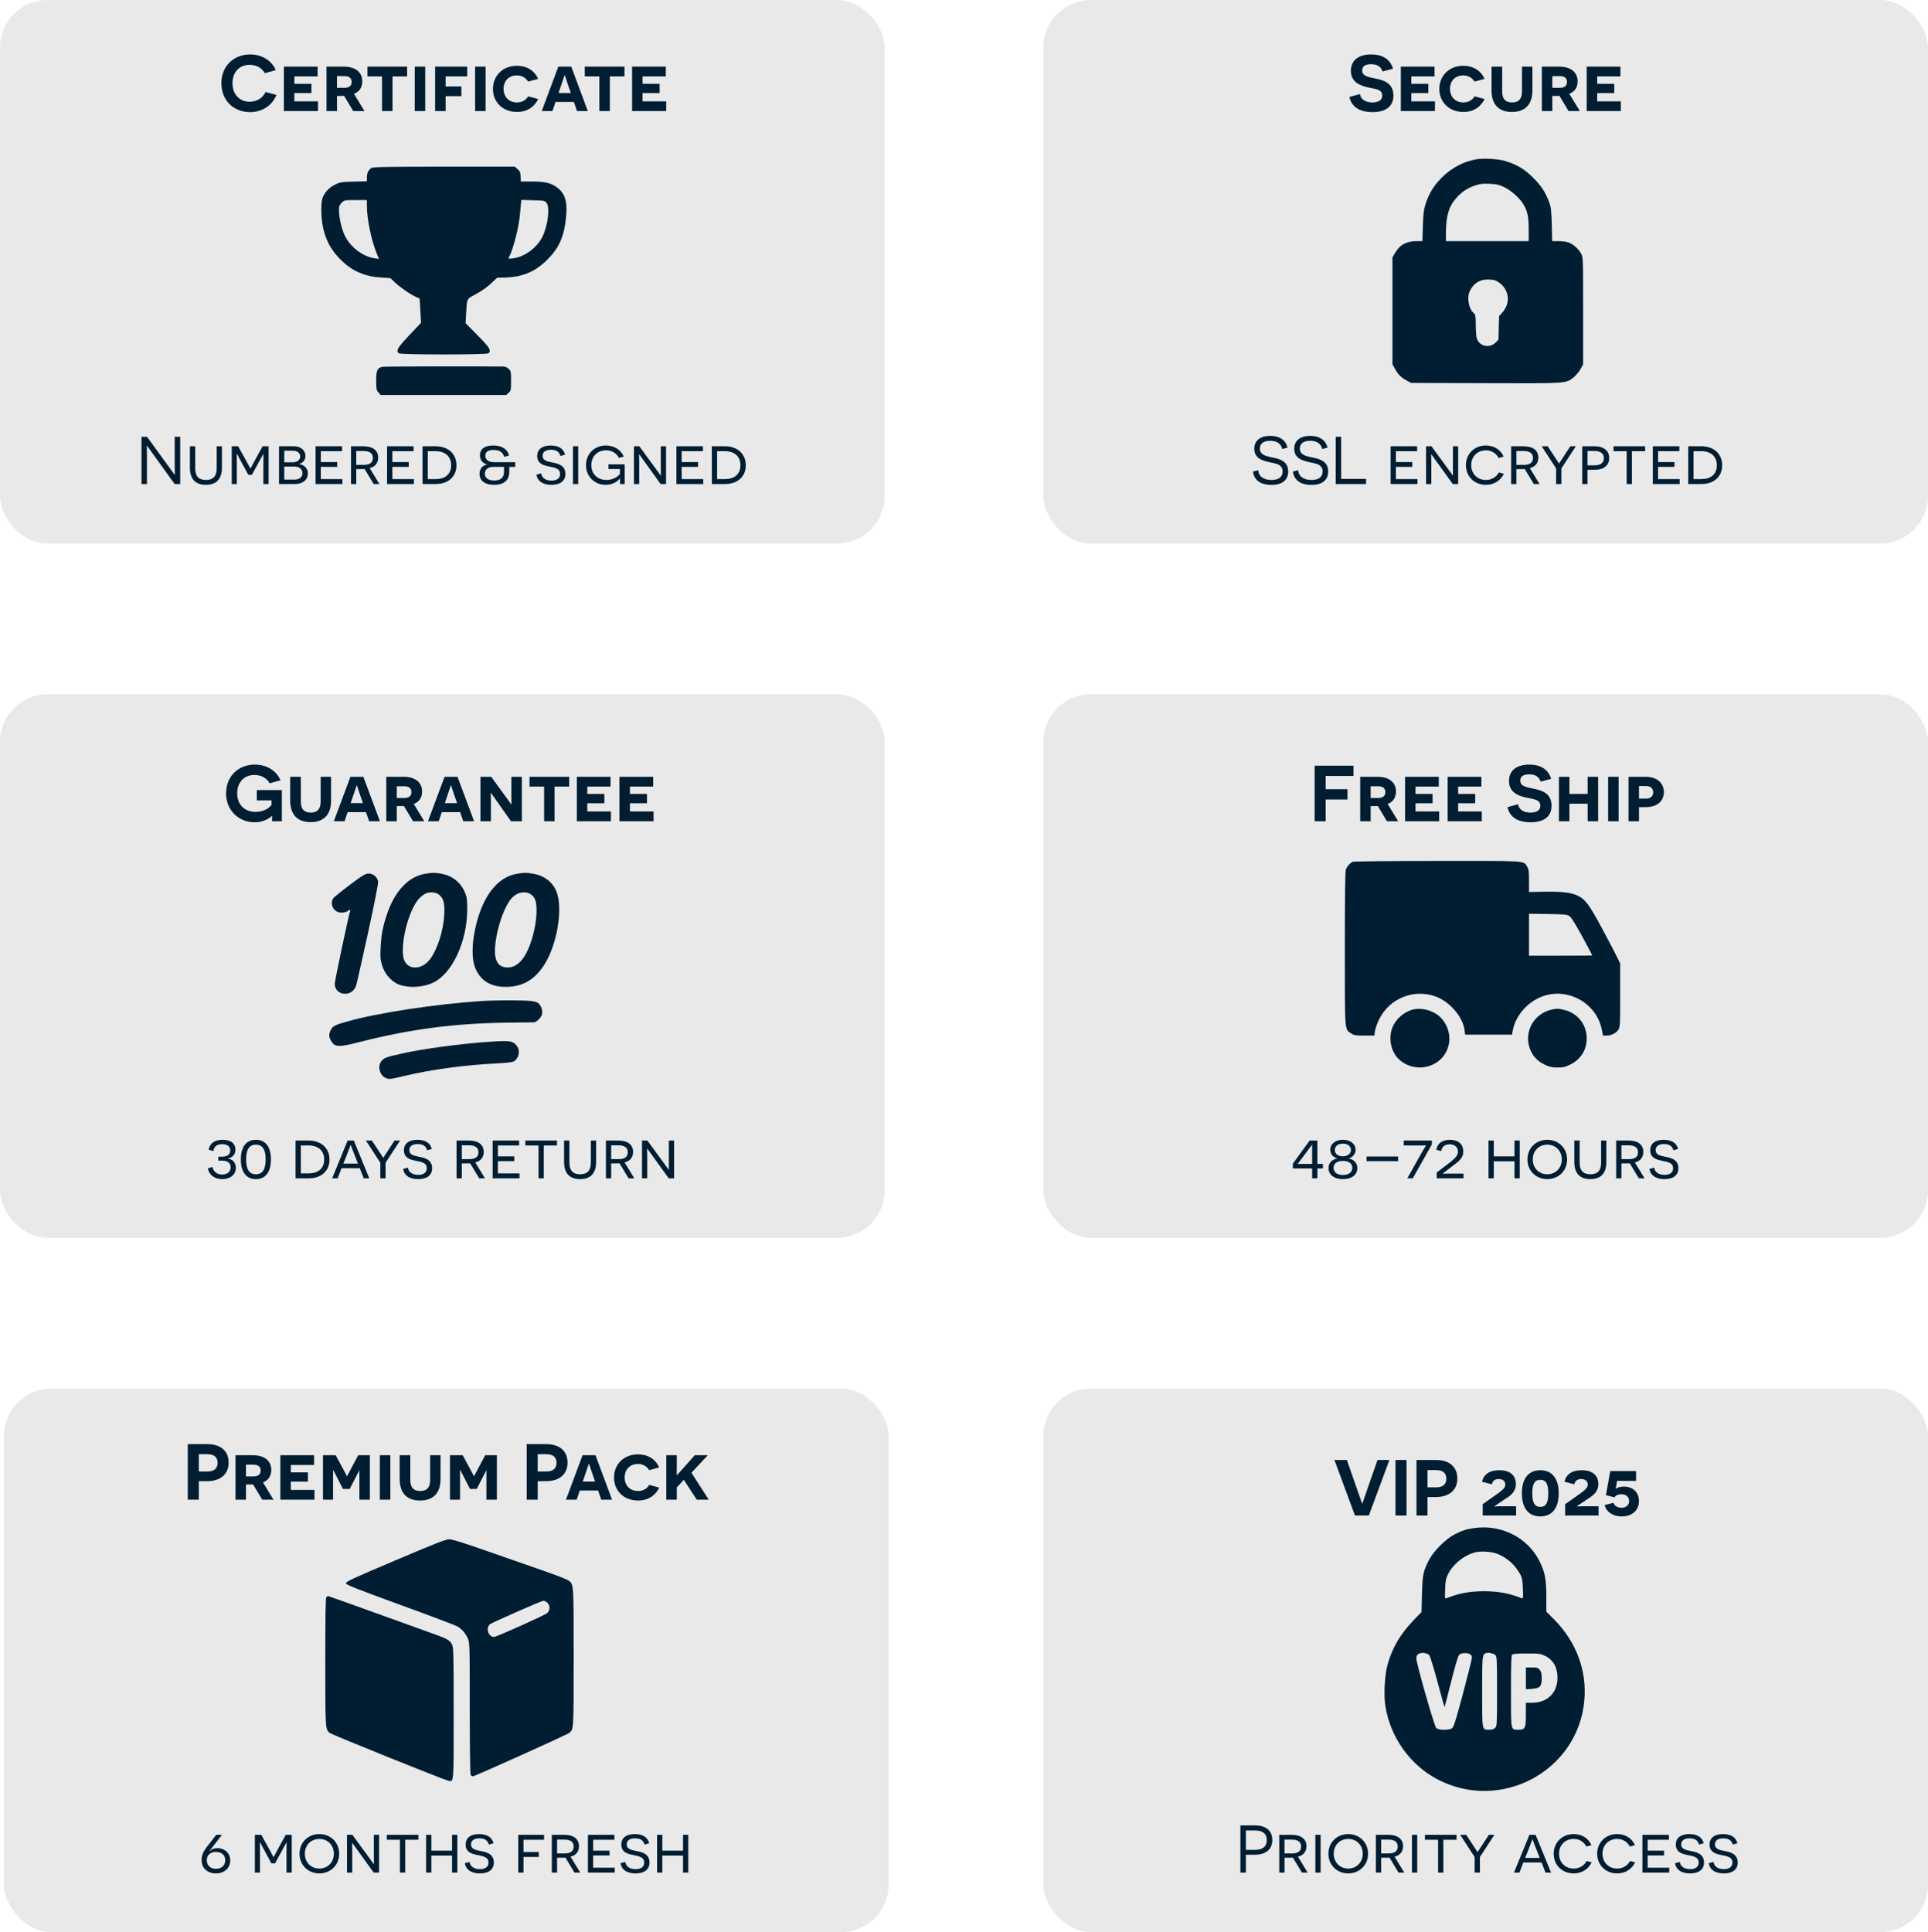 <svg xmlns="http://www.w3.org/2000/svg" width="486" height="487" viewBox="0 0 486 487" fill="none"><rect width="223" height="137" rx="12" fill="#E9E9E9"></rect><path d="M93.676 42.325C92.902 42.746 92.504 43.566 92.48 44.715V45.699L89.127 45.769C85.986 45.863 85.728 45.91 84.391 46.566C82.844 47.339 81.648 48.698 81.226 50.151C80.921 51.299 80.921 54.251 81.249 56.359C81.835 60.155 83.477 63.248 86.267 65.849C89.104 68.496 92.199 69.762 96.302 69.973L98.389 70.09L99.632 71.261C100.945 72.503 103.688 74.378 105.001 74.916L105.775 75.245L105.962 78.314L106.127 81.36L103.172 84.499C100.194 87.639 99.796 88.342 100.499 89.045C100.898 89.443 122.75 89.443 123.149 89.045C123.876 88.319 123.477 87.639 120.382 84.523L117.358 81.454L117.475 79.368C117.709 75.127 117.592 75.432 119.609 74.331C121.578 73.276 122.797 72.409 124.298 70.957L125.306 70.019L127.44 69.949C131.778 69.809 134.919 68.473 137.874 65.544C140.922 62.522 142.188 59.71 142.68 54.813C143.102 50.572 142.376 48.464 139.937 46.917C138.507 46.027 137.077 45.745 133.911 45.745H131.285L131.238 44.504C131.191 43.473 131.098 43.192 130.465 42.629L129.761 41.997H111.988C97.709 42.02 94.122 42.067 93.676 42.325ZM92.48 51.697C92.48 55.118 93.559 60.413 94.942 63.834L95.528 65.263L94.426 65.099C91.496 64.701 88.377 62.334 86.947 59.452C86.103 57.742 85.47 54.977 85.446 52.939C85.446 51.978 85.564 51.697 86.126 51.111C86.806 50.432 86.83 50.432 89.643 50.432H92.48V51.697ZM137.757 51.111C138.648 52.212 138.155 56.617 136.819 59.499C135.459 62.381 132.27 64.771 129.292 65.123C128.073 65.263 128.073 65.263 128.354 64.724C129.363 62.826 130.793 57.25 131.051 54.181C131.121 53.22 131.238 51.978 131.309 51.416L131.426 50.385L134.38 50.478C137.123 50.549 137.335 50.572 137.757 51.111Z" fill="#001D32"></path><path d="M96.422 92.463C95.109 92.721 94.828 93.33 94.828 95.954C94.828 98.04 94.875 98.297 95.391 98.906L95.954 99.562H111.78H127.607L128.217 99C128.803 98.461 128.826 98.297 128.826 96.001C128.826 93.728 128.779 93.517 128.24 93.002C127.888 92.627 127.396 92.416 126.904 92.393C122.238 92.299 97.009 92.346 96.422 92.463Z" fill="#001D32"></path><path d="M44.017 122L37.047 112.327H37.013C37.013 112.344 37.047 113.704 37.047 115.183V122H35.67V110.1H37.064L44.034 119.688H44.068C44.068 119.671 44.034 118.277 44.034 116.9V110.1H45.428V122H44.017ZM55.943 112.48V117.903C55.943 120.793 54.481 122.204 51.897 122.204C49.313 122.204 47.868 120.793 47.868 117.903V112.48H49.211V118.039C49.211 120.011 50.078 120.98 51.914 120.98C53.75 120.98 54.617 120.011 54.617 118.039V112.48H55.943ZM66.387 122V117.172L66.404 114.418H66.37L63.497 119.688H62.596L59.706 114.35H59.672C59.672 114.367 59.706 116.186 59.706 117.104V122H58.414V112.48H60.029L62.035 116.084C62.732 117.342 63.089 118.09 63.106 118.09H63.14C63.174 118.09 63.531 117.342 64.228 116.067L66.2 112.48H67.713V122H66.387ZM75.451 116.917V116.968C76.42 117.138 77.61 117.835 77.61 119.331C77.61 120.844 76.437 122 74.312 122H70.334V112.48H74.125C75.842 112.48 76.998 113.585 76.998 114.86C76.998 116.135 76.216 116.696 75.451 116.917ZM71.66 116.526H73.87C74.771 116.526 75.672 116.05 75.672 115.03C75.672 114.231 75.009 113.602 73.887 113.602H71.66V116.526ZM71.66 120.878H74.278C75.417 120.878 76.25 120.283 76.25 119.263C76.25 118.209 75.349 117.597 74.21 117.597H71.66V120.878ZM79.548 122V112.48H86.229V113.721H80.874V116.475H85.005V117.682H80.874V120.759H86.314V122H79.548ZM94.191 122L91.913 118.226C91.539 118.243 91.063 118.243 90.859 118.243H89.805V122H88.479V112.48H91.607C93.97 112.48 95.33 113.517 95.33 115.353C95.33 116.815 94.446 117.699 93.188 117.988L95.636 122H94.191ZM89.805 117.172H91.658C93.188 117.172 93.987 116.611 93.987 115.438C93.987 114.214 93.12 113.687 91.658 113.687H89.805V117.172ZM97.577 122V112.48H104.258V113.721H98.903V116.475H103.034V117.682H98.903V120.759H104.343V122H97.577ZM106.509 112.48H109.79C112.867 112.48 115.06 114.299 115.06 117.274C115.06 120.249 112.867 122 109.875 122H106.509V112.48ZM107.835 120.759H109.841C112.102 120.759 113.717 119.603 113.717 117.274C113.717 114.962 112.136 113.721 109.773 113.721H107.835V120.759ZM128.373 117.699V118.906C128.373 121.065 127.03 122.204 124.565 122.204C122.083 122.204 120.876 121.048 120.876 119.433C120.876 118.09 121.743 117.257 122.78 117.07V117.036C121.947 116.866 120.978 116.186 120.978 114.775C120.978 113.143 122.185 112.293 124.31 112.293C126.18 112.293 127.778 112.922 128.322 114.809L127.098 115.149C126.809 114.146 126.129 113.415 124.429 113.415C122.916 113.415 122.338 114.01 122.338 114.877C122.338 115.778 123.018 116.492 124.497 116.492H129.886V117.682L128.373 117.699ZM127.047 117.682H124.446C123.137 117.682 122.219 118.226 122.219 119.382C122.219 120.436 122.984 121.099 124.582 121.099C126.197 121.099 127.047 120.436 127.047 118.889V117.682ZM135.213 119.637L136.42 119.314C136.556 120.419 137.508 121.133 139.021 121.133C140.313 121.133 141.18 120.589 141.18 119.467C141.18 117.988 139.718 117.869 138.103 117.512C136.93 117.257 135.417 116.832 135.417 114.945C135.417 113.211 136.692 112.293 138.817 112.293C140.755 112.293 142.064 113.058 142.438 114.605L141.265 114.928C141.01 113.976 140.313 113.364 138.902 113.364C137.542 113.364 136.777 113.908 136.777 114.894C136.777 116.05 137.848 116.305 139.344 116.594C140.551 116.832 142.523 117.24 142.523 119.45C142.523 121.32 141.095 122.204 139.021 122.204C137.508 122.204 135.587 121.745 135.213 119.637ZM144.427 122V112.48H145.753V122H144.427ZM157.473 122H156.283C156.283 120.895 156.3 120.657 156.3 120.606H156.266C155.807 121.15 154.668 122.204 152.713 122.204C149.857 122.204 147.715 120.113 147.715 117.24C147.715 114.384 149.857 112.293 152.73 112.293C154.515 112.293 156.385 113.092 157.235 115.098L156.011 115.421C155.569 114.503 154.481 113.5 152.764 113.5C150.622 113.5 149.058 114.979 149.058 117.257C149.058 119.467 150.622 120.98 152.9 120.98C154.532 120.98 155.858 120.096 156.266 119.433V118.226H153.376V117.036H157.473V122ZM167.892 122H166.532L161.126 114.503H161.092C161.092 114.52 161.126 115.54 161.126 116.679V122H159.8V112.48H161.16L166.549 119.858H166.583C166.583 119.841 166.566 118.872 166.566 117.818V112.48H167.892V122ZM170.508 122V112.48H177.189V113.721H171.834V116.475H175.965V117.682H171.834V120.759H177.274V122H170.508ZM179.439 112.48H182.72C185.797 112.48 187.99 114.299 187.99 117.274C187.99 120.249 185.797 122 182.805 122H179.439V112.48ZM180.765 120.759H182.771C185.032 120.759 186.647 119.603 186.647 117.274C186.647 114.962 185.066 113.721 182.703 113.721H180.765V120.759Z" fill="#001D32"></path><path d="M66.944 23.2L69.684 23.92C68.604 26.62 66.064 28.26 63.044 28.26C58.904 28.26 55.804 25.34 55.804 20.96C55.804 16.66 58.904 13.72 63.044 13.72C66.284 13.72 68.604 15.48 69.524 17.68L66.764 18.44C66.124 17.36 64.904 16.34 62.924 16.34C60.344 16.34 58.604 18.18 58.604 20.98C58.604 23.84 60.444 25.64 62.904 25.64C64.884 25.64 66.284 24.6 66.944 23.2ZM71.561 28V16.8H80.061V19.26H74.201V21.12H78.501V23.46H74.201V25.54H80.161V28H71.561ZM89.043 28L86.743 24.16C86.483 24.18 85.843 24.18 85.663 24.18H84.943V28H82.303V16.8H86.663C89.623 16.8 91.323 18.22 91.323 20.5C91.323 22.2 90.403 23.22 89.223 23.64L91.883 28H89.043ZM84.943 22.14H86.823C88.023 22.14 88.643 21.62 88.643 20.66C88.643 19.7 88.023 19.18 86.823 19.18H84.943V22.14ZM102.621 19.26H98.941V28H96.301V19.26H92.621V16.8H102.621V19.26ZM104.549 28V16.8H107.189V28H104.549ZM117.766 19.26H112.326V21.78H116.306V24.24H112.326V28H109.686V16.8H117.766V19.26ZM119.764 28V16.8H122.404V28H119.764ZM133.141 24.28L135.661 24.96C134.741 26.9 132.901 28.22 130.321 28.22C126.761 28.22 124.261 25.78 124.261 22.42C124.261 19.06 126.761 16.58 130.301 16.58C132.741 16.58 134.741 17.76 135.641 19.88L133.141 20.56C132.821 20.1 132.021 19 130.301 19C128.281 19 126.941 20.38 126.941 22.4C126.941 24.46 128.321 25.82 130.301 25.82C131.721 25.82 132.641 25.12 133.141 24.28ZM144.658 25.7H140.038L139.258 28H136.558L140.738 16.8H143.998L148.178 28H145.458L144.658 25.7ZM143.898 23.44L143.278 21.66C142.638 19.82 142.398 19 142.378 18.96H142.318L141.358 21.78L140.798 23.44H143.898ZM157.406 19.26H153.726V28H151.086V19.26H147.406V16.8H157.406V19.26ZM159.334 28V16.8H167.834V19.26H161.974V21.12H166.274V23.46H161.974V25.54H167.934V28H159.334Z" fill="#001D32"></path><rect x="263" width="223" height="137" rx="12" fill="#E9E9E9"></rect><path d="M340.149 24.44L342.809 23.72C343.029 25.1 344.249 25.82 345.969 25.82C347.489 25.82 348.429 25.24 348.429 24.08C348.429 22.42 346.549 22.44 344.809 22.02C342.909 21.58 340.529 20.76 340.529 17.84C340.529 15.12 342.569 13.72 345.649 13.72C348.409 13.72 350.409 14.86 351.149 17.32L348.489 18.02C348.129 16.84 347.209 16.18 345.589 16.18C344.049 16.18 343.369 16.78 343.369 17.76C343.369 19.16 344.849 19.42 346.809 19.82C348.889 20.22 351.249 21.02 351.249 24.08C351.249 26.86 349.289 28.26 345.969 28.26C343.569 28.26 340.829 27.52 340.149 24.44ZM353.114 28V16.8H361.614V19.26H355.754V21.12H360.054V23.46H355.754V25.54H361.714V28H353.114ZM371.705 24.28L374.225 24.96C373.305 26.9 371.465 28.22 368.885 28.22C365.325 28.22 362.825 25.78 362.825 22.42C362.825 19.06 365.325 16.58 368.865 16.58C371.305 16.58 373.305 17.76 374.205 19.88L371.705 20.56C371.385 20.1 370.585 19 368.865 19C366.845 19 365.505 20.38 365.505 22.4C365.505 24.46 366.885 25.82 368.865 25.82C370.285 25.82 371.205 25.12 371.705 24.28ZM386.281 16.8V22.78C386.281 26.54 384.241 28.22 381.121 28.22C378.001 28.22 375.981 26.54 375.981 22.78V16.8H378.661V23.02C378.661 24.96 379.501 25.82 381.161 25.82C382.801 25.82 383.661 24.96 383.661 23.02V16.8H386.281ZM395.4 28L393.1 24.16C392.84 24.18 392.2 24.18 392.02 24.18H391.3V28H388.66V16.8H393.02C395.98 16.8 397.68 18.22 397.68 20.5C397.68 22.2 396.76 23.22 395.58 23.64L398.24 28H395.4ZM391.3 22.14H393.18C394.38 22.14 395 21.62 395 20.66C395 19.7 394.38 19.18 393.18 19.18H391.3V22.14ZM399.969 28V16.8H408.469V19.26H402.609V21.12H406.909V23.46H402.609V25.54H408.569V28H399.969Z" fill="#001D32"></path><path d="M315.829 118.872L317.155 118.515C317.291 120.215 318.702 120.98 320.521 120.98C322.255 120.98 323.309 120.283 323.309 118.855C323.309 116.9 321.337 116.798 319.858 116.475C318.243 116.101 316.169 115.523 316.169 113.109C316.169 111.035 317.699 109.862 320.198 109.862C322.408 109.862 324.04 110.78 324.55 112.82L323.224 113.177C322.901 111.868 321.932 111.103 320.181 111.103C318.447 111.103 317.58 111.851 317.58 113.058C317.58 114.639 319.076 114.979 320.776 115.319C322.544 115.659 324.72 116.22 324.72 118.838C324.72 121.082 323.156 122.221 320.504 122.221C318.498 122.221 316.203 121.558 315.829 118.872ZM325.907 118.872L327.233 118.515C327.369 120.215 328.78 120.98 330.599 120.98C332.333 120.98 333.387 120.283 333.387 118.855C333.387 116.9 331.415 116.798 329.936 116.475C328.321 116.101 326.247 115.523 326.247 113.109C326.247 111.035 327.777 109.862 330.276 109.862C332.486 109.862 334.118 110.78 334.628 112.82L333.302 113.177C332.979 111.868 332.01 111.103 330.259 111.103C328.525 111.103 327.658 111.851 327.658 113.058C327.658 114.639 329.154 114.979 330.854 115.319C332.622 115.659 334.798 116.22 334.798 118.838C334.798 121.082 333.234 122.221 330.582 122.221C328.576 122.221 326.281 121.558 325.907 118.872ZM336.698 122V110.1H338.075V120.708H344.348V122H336.698ZM350.543 122V112.48H357.224V113.721H351.869V116.475H356V117.682H351.869V120.759H357.309V122H350.543ZM367.567 122H366.207L360.801 114.503H360.767C360.767 114.52 360.801 115.54 360.801 116.679V122H359.475V112.48H360.835L366.224 119.858H366.258C366.258 119.841 366.241 118.872 366.241 117.818V112.48H367.567V122ZM377.816 119.076L379.091 119.416C378.292 121.082 376.66 122.204 374.569 122.204C371.662 122.204 369.52 120.113 369.52 117.24C369.52 114.401 371.662 112.293 374.552 112.293C376.456 112.293 378.224 113.194 379.023 115.098L377.765 115.438C377.527 115.03 376.694 113.517 374.569 113.517C372.41 113.517 370.863 115.047 370.863 117.24C370.863 119.467 372.444 120.98 374.552 120.98C376.116 120.98 377.238 120.147 377.816 119.076ZM386.636 122L384.358 118.226C383.984 118.243 383.508 118.243 383.304 118.243H382.25V122H380.924V112.48H384.052C386.415 112.48 387.775 113.517 387.775 115.353C387.775 116.815 386.891 117.699 385.633 117.988L388.081 122H386.636ZM382.25 117.172H384.103C385.633 117.172 386.432 116.611 386.432 115.438C386.432 114.214 385.565 113.687 384.103 113.687H382.25V117.172ZM393.584 122H392.258V118.073L388.62 112.48H390.133L391.663 114.809C392.428 115.931 392.955 116.798 392.972 116.815H393.006C393.023 116.798 393.567 115.948 394.332 114.792L395.845 112.48H397.239L393.584 118.073V122ZM398.837 112.48H401.931C404.328 112.48 405.637 113.653 405.637 115.455C405.637 117.291 404.328 118.413 401.931 118.413H400.163V122H398.837V112.48ZM400.163 117.291H401.982C403.512 117.291 404.294 116.594 404.294 115.489C404.294 114.384 403.529 113.67 401.982 113.67H400.163V117.291ZM414.697 113.721H411.365V122H410.039V113.721H406.724V112.48H414.697V113.721ZM416.634 122V112.48H423.315V113.721H417.96V116.475H422.091V117.682H417.96V120.759H423.4V122H416.634ZM425.566 112.48H428.847C431.924 112.48 434.117 114.299 434.117 117.274C434.117 120.249 431.924 122 428.932 122H425.566V112.48ZM426.892 120.759H428.898C431.159 120.759 432.774 119.603 432.774 117.274C432.774 114.962 431.193 113.721 428.83 113.721H426.892V120.759Z" fill="#001D32"></path><path d="M372.079 40.164C368.82 40.75 365.889 42.32 363.45 44.757C361.481 46.701 360.238 48.716 359.394 51.294C358.878 52.91 358.784 53.707 358.667 56.964L358.55 60.783H357.143C354.517 60.783 352.876 61.673 351.633 63.782L351 64.883V78.356V91.828L351.703 93.07C352.454 94.453 353.251 95.202 354.728 95.999L355.689 96.514L374.424 96.585C395.174 96.655 394.611 96.678 396.628 95.155C397.191 94.71 397.988 93.773 398.363 93.094L399.066 91.828V78.356C399.066 64.883 399.066 64.883 398.551 63.923C397.894 62.681 396.417 61.416 395.221 61.064C394.729 60.9 393.627 60.783 392.783 60.783H391.259L391.165 56.612C391.071 53.168 390.954 52.231 390.555 51.106C389.594 48.482 388.562 46.889 386.522 44.85C384.342 42.671 382.489 41.547 379.605 40.633C377.73 40.047 374.002 39.813 372.079 40.164ZM379.113 47.146C380.778 47.92 382.935 49.794 383.873 51.27C385.022 53.074 385.35 54.527 385.35 57.784V60.783H374.916H364.482V58.721C364.505 54.386 365.209 51.996 367.178 49.818C368.538 48.318 369.828 47.451 371.727 46.795C373.017 46.326 373.626 46.256 375.408 46.326C377.214 46.397 377.823 46.537 379.113 47.146ZM377.894 71.233C380.426 73.014 380.825 76.341 378.785 78.66L377.894 79.668L377.8 82.644L377.73 85.619L377.003 86.346C375.502 87.845 372.97 87.306 372.29 85.385C372.126 84.94 372.009 83.393 372.009 81.964C371.985 79.621 371.938 79.316 371.493 78.918C370.156 77.747 369.711 74.912 370.555 73.248C371.563 71.28 373.134 70.366 375.315 70.46C376.628 70.507 377.05 70.647 377.894 71.233Z" fill="#001D32"></path><rect x="1" y="350" width="223" height="137" rx="12" fill="#E9E9E9"></rect><path d="M52.736 466.628L52.787 466.662C53.212 466.169 53.875 465.846 54.793 465.846C56.663 465.846 58.04 467.104 58.04 468.923C58.04 470.844 56.578 472.204 54.419 472.204C52.345 472.204 50.815 470.946 50.815 468.804C50.815 467.648 51.274 466.645 52.141 465.523L54.504 462.48H55.949L52.736 466.628ZM54.436 471.048C55.83 471.048 56.765 470.215 56.782 468.889C56.782 467.614 55.881 466.798 54.436 466.798C53.008 466.798 52.124 467.614 52.124 468.889C52.124 470.198 53.042 471.048 54.436 471.048ZM72.218 472V467.172L72.235 464.418H72.201L69.328 469.688H68.427L65.537 464.35H65.503C65.503 464.367 65.537 466.186 65.537 467.104V472H64.245V462.48H65.86L67.866 466.084C68.563 467.342 68.92 468.09 68.937 468.09H68.971C69.005 468.09 69.362 467.342 70.059 466.067L72.031 462.48H73.544V472H72.218ZM75.502 467.257C75.502 464.367 77.678 462.293 80.5 462.293C83.322 462.293 85.498 464.367 85.498 467.257C85.498 470.113 83.322 472.204 80.5 472.204C77.678 472.204 75.502 470.113 75.502 467.257ZM76.845 467.257C76.845 469.45 78.426 470.98 80.5 470.98C82.574 470.98 84.155 469.45 84.155 467.257C84.155 465.03 82.574 463.517 80.5 463.517C78.426 463.517 76.845 465.03 76.845 467.257ZM95.563 472H94.203L88.797 464.503H88.763C88.763 464.52 88.797 465.54 88.797 466.679V472H87.471V462.48H88.831L94.22 469.858H94.254C94.254 469.841 94.237 468.872 94.237 467.818V462.48H95.563V472ZM105.472 463.721H102.14V472H100.814V463.721H97.499V462.48H105.472V463.721ZM115.28 472H113.954V467.716H108.735V472H107.409V462.48H108.735V466.475H113.954V462.48H115.28V472ZM117.171 469.637L118.378 469.314C118.514 470.419 119.466 471.133 120.979 471.133C122.271 471.133 123.138 470.589 123.138 469.467C123.138 467.988 121.676 467.869 120.061 467.512C118.888 467.257 117.375 466.832 117.375 464.945C117.375 463.211 118.65 462.293 120.775 462.293C122.713 462.293 124.022 463.058 124.396 464.605L123.223 464.928C122.968 463.976 122.271 463.364 120.86 463.364C119.5 463.364 118.735 463.908 118.735 464.894C118.735 466.05 119.806 466.305 121.302 466.594C122.509 466.832 124.481 467.24 124.481 469.45C124.481 471.32 123.053 472.204 120.979 472.204C119.466 472.204 117.545 471.745 117.171 469.637ZM137.146 463.721H131.961V466.815H135.82V468.056H131.961V472H130.635V462.48H137.146V463.721ZM144.813 472L142.535 468.226C142.161 468.243 141.685 468.243 141.481 468.243H140.427V472H139.101V462.48H142.229C144.592 462.48 145.952 463.517 145.952 465.353C145.952 466.815 145.068 467.699 143.81 467.988L146.258 472H144.813ZM140.427 467.172H142.28C143.81 467.172 144.609 466.611 144.609 465.438C144.609 464.214 143.742 463.687 142.28 463.687H140.427V467.172ZM148.199 472V462.48H154.88V463.721H149.525V466.475H153.656V467.682H149.525V470.759H154.965V472H148.199ZM156.417 469.637L157.624 469.314C157.76 470.419 158.712 471.133 160.225 471.133C161.517 471.133 162.384 470.589 162.384 469.467C162.384 467.988 160.922 467.869 159.307 467.512C158.134 467.257 156.621 466.832 156.621 464.945C156.621 463.211 157.896 462.293 160.021 462.293C161.959 462.293 163.268 463.058 163.642 464.605L162.469 464.928C162.214 463.976 161.517 463.364 160.106 463.364C158.746 463.364 157.981 463.908 157.981 464.894C157.981 466.05 159.052 466.305 160.548 466.594C161.755 466.832 163.727 467.24 163.727 469.45C163.727 471.32 162.299 472.204 160.225 472.204C158.712 472.204 156.791 471.745 156.417 469.637ZM173.502 472H172.176V467.716H166.957V472H165.631V462.48H166.957V466.475H172.176V462.48H173.502V472Z" fill="#001D32"></path><path d="M47.334 364H52.234C55.594 364 57.634 365.7 57.634 368.68C57.634 371.56 55.594 373.34 52.234 373.34H50.114V378H47.334V364ZM50.114 370.9H52.314C54.034 370.9 54.854 370.08 54.854 368.72C54.854 367.32 53.994 366.54 52.314 366.54H50.114V370.9ZM66.106 378L63.806 374.16C63.545 374.18 62.906 374.18 62.725 374.18H62.005V378H59.365V366.8H63.725C66.686 366.8 68.385 368.22 68.385 370.5C68.385 372.2 67.466 373.22 66.285 373.64L68.945 378H66.106ZM62.005 372.14H63.886C65.085 372.14 65.706 371.62 65.706 370.66C65.706 369.7 65.085 369.18 63.886 369.18H62.005V372.14ZM70.674 378V366.8H79.174V369.26H73.314V371.12H77.614V373.46H73.314V375.54H79.274V378H70.674ZM90.596 378V372.98V370.68H90.536L88.156 375.3H86.456L84.016 370.54H83.956V372.84V378H81.416V366.8H84.616L86.396 370.08C87.016 371.22 87.416 372.06 87.436 372.06H87.496C87.536 372.06 87.936 371.22 88.556 370.06L90.296 366.8H93.236V378H90.596ZM95.752 378V366.8H98.392V378H95.752ZM111.049 366.8V372.78C111.049 376.54 109.009 378.22 105.889 378.22C102.769 378.22 100.749 376.54 100.749 372.78V366.8H103.429V373.02C103.429 374.96 104.269 375.82 105.929 375.82C107.569 375.82 108.429 374.96 108.429 373.02V366.8H111.049ZM122.608 378V372.98V370.68H122.548L120.168 375.3H118.468L116.028 370.54H115.968V372.84V378H113.428V366.8H116.628L118.408 370.08C119.028 371.22 119.428 372.06 119.448 372.06H119.508C119.548 372.06 119.948 371.22 120.568 370.06L122.308 366.8H125.248V378H122.608ZM132.764 364H137.664C141.024 364 143.064 365.7 143.064 368.68C143.064 371.56 141.024 373.34 137.664 373.34H135.544V378H132.764V364ZM135.544 370.9H137.744C139.464 370.9 140.284 370.08 140.284 368.72C140.284 367.32 139.424 366.54 137.744 366.54H135.544V370.9ZM150.764 375.7H146.144L145.364 378H142.664L146.844 366.8H150.104L154.284 378H151.564L150.764 375.7ZM150.004 373.44L149.384 371.66C148.744 369.82 148.504 369 148.484 368.96H148.424L147.464 371.78L146.904 373.44H150.004ZM163.66 374.28L166.18 374.96C165.26 376.9 163.42 378.22 160.84 378.22C157.28 378.22 154.78 375.78 154.78 372.42C154.78 369.06 157.28 366.58 160.82 366.58C163.26 366.58 165.26 367.76 166.16 369.88L163.66 370.56C163.34 370.1 162.54 369 160.82 369C158.8 369 157.46 370.38 157.46 372.4C157.46 374.46 158.84 375.82 160.82 375.82C162.24 375.82 163.16 375.12 163.66 374.28ZM175.639 378L172.379 373L170.599 374.92V378H167.959V366.8H170.599V369.44L170.579 371.82H170.639C170.839 371.62 171.259 371.14 171.819 370.52L175.139 366.8H178.419L174.299 371.22L178.659 378H175.639Z" fill="#001D32"></path><path d="M99.632 393.313C88.753 397.929 87.135 398.679 87.205 399.077C87.276 399.475 89.55 400.366 100.898 404.513C108.378 407.231 114.873 409.691 115.318 409.949C116.491 410.699 117.311 411.636 117.897 412.925C118.39 414.073 118.413 414.143 118.413 430.497C118.413 439.682 118.507 447.11 118.624 447.32C118.742 447.555 118.976 447.742 119.164 447.742C119.656 447.742 143.009 437.222 143.525 436.777C144.627 435.769 144.604 436.191 144.604 417.751C144.604 398.679 144.65 399.335 143.22 398.327C142.869 398.07 140.172 397.015 137.194 395.984C134.24 394.953 127.886 392.751 123.079 391.064C116.608 388.791 114.029 387.995 113.231 387.995C112.317 387.995 109.855 388.979 99.632 393.313ZM137.968 403.974C138.695 404.654 138.695 405.872 137.945 406.575C137.358 407.114 125.166 412.597 124.533 412.597C123.056 412.597 122.376 410.347 123.525 409.387C124.064 408.965 136.491 403.482 136.96 403.482C137.218 403.459 137.663 403.693 137.968 403.974Z" fill="#001D32"></path><path d="M82.281 402.573C82.07 402.784 82 406.72 82 418.857C82 435.821 82 435.821 83.079 436.781C83.547 437.203 111.895 448.614 112.997 448.848C114.427 449.129 114.357 449.949 114.357 431.884C114.357 416.936 114.31 415.296 113.958 414.546C113.466 413.491 112.739 413.07 109.55 411.922C108.143 411.406 101.555 409.04 94.919 406.65C88.284 404.26 82.797 402.292 82.703 402.292C82.633 402.292 82.445 402.409 82.281 402.573Z" fill="#001D32"></path><rect y="175" width="223" height="137" rx="12" fill="#E9E9E9"></rect><path d="M57.463 292.002V292.053C58.568 292.172 59.452 292.971 59.452 294.365C59.452 296.065 58.075 297.204 56.035 297.204C54.097 297.204 52.686 296.15 52.397 294.467L53.57 294.144C53.791 295.351 54.709 296.048 56.018 296.048C57.446 296.048 58.143 295.198 58.143 294.195C58.143 293.09 57.293 292.546 55.984 292.546H55.032V291.543H55.95C57.259 291.543 58.041 291.016 58.041 289.979C58.041 288.976 57.293 288.398 56.001 288.398C54.369 288.398 53.91 289.282 53.808 290.132L52.601 289.809C52.924 287.956 54.403 287.293 56.12 287.293C58.313 287.293 59.35 288.313 59.35 289.758C59.35 291.118 58.415 291.849 57.463 292.002ZM64.505 287.293C66.919 287.293 68.296 289.027 68.296 292.24C68.296 295.453 66.919 297.204 64.505 297.204C62.091 297.204 60.714 295.453 60.714 292.24C60.714 289.027 62.091 287.293 64.505 287.293ZM64.505 288.517C62.805 288.517 62.04 289.792 62.04 292.24C62.04 294.671 62.805 295.98 64.505 295.98C66.205 295.98 66.97 294.671 66.97 292.24C66.97 289.792 66.205 288.517 64.505 288.517ZM74.509 287.48H77.79C80.867 287.48 83.06 289.299 83.06 292.274C83.06 295.249 80.867 297 77.875 297H74.509V287.48ZM75.835 295.759H77.841C80.102 295.759 81.717 294.603 81.717 292.274C81.717 289.962 80.136 288.721 77.773 288.721H75.835V295.759ZM90.688 294.45H86.098L85.112 297H83.735L87.628 287.48H89.192L93.085 297H91.691L90.688 294.45ZM90.229 293.294L89.396 291.169C88.716 289.469 88.427 288.653 88.427 288.619H88.376C88.376 288.653 88.036 289.554 87.356 291.288L86.557 293.294H90.229ZM97.196 297H95.87V293.073L92.232 287.48H93.745L95.275 289.809C96.04 290.931 96.567 291.798 96.584 291.815H96.618C96.635 291.798 97.179 290.948 97.944 289.792L99.457 287.48H100.851L97.196 293.073V297ZM101.619 294.637L102.826 294.314C102.962 295.419 103.914 296.133 105.427 296.133C106.719 296.133 107.586 295.589 107.586 294.467C107.586 292.988 106.124 292.869 104.509 292.512C103.336 292.257 101.823 291.832 101.823 289.945C101.823 288.211 103.098 287.293 105.223 287.293C107.161 287.293 108.47 288.058 108.844 289.605L107.671 289.928C107.416 288.976 106.719 288.364 105.308 288.364C103.948 288.364 103.183 288.908 103.183 289.894C103.183 291.05 104.254 291.305 105.75 291.594C106.957 291.832 108.929 292.24 108.929 294.45C108.929 296.32 107.501 297.204 105.427 297.204C103.914 297.204 101.993 296.745 101.619 294.637ZM120.795 297L118.517 293.226C118.143 293.243 117.667 293.243 117.463 293.243H116.409V297H115.083V287.48H118.211C120.574 287.48 121.934 288.517 121.934 290.353C121.934 291.815 121.05 292.699 119.792 292.988L122.24 297H120.795ZM116.409 292.172H118.262C119.792 292.172 120.591 291.611 120.591 290.438C120.591 289.214 119.724 288.687 118.262 288.687H116.409V292.172ZM124.181 297V287.48H130.862V288.721H125.507V291.475H129.638V292.682H125.507V295.759H130.947V297H124.181ZM140.406 288.721H137.074V297H135.748V288.721H132.433V287.48H140.406V288.721ZM150.265 287.48V292.903C150.265 295.793 148.803 297.204 146.219 297.204C143.635 297.204 142.19 295.793 142.19 292.903V287.48H143.533V293.039C143.533 295.011 144.4 295.98 146.236 295.98C148.072 295.98 148.939 295.011 148.939 293.039V287.48H150.265ZM158.448 297L156.17 293.226C155.796 293.243 155.32 293.243 155.116 293.243H154.062V297H152.736V287.48H155.864C158.227 287.48 159.587 288.517 159.587 290.353C159.587 291.815 158.703 292.699 157.445 292.988L159.893 297H158.448ZM154.062 292.172H155.915C157.445 292.172 158.244 291.611 158.244 290.438C158.244 289.214 157.377 288.687 155.915 288.687H154.062V292.172ZM169.925 297H168.565L163.159 289.503H163.125C163.125 289.52 163.159 290.54 163.159 291.679V297H161.833V287.48H163.193L168.582 294.858H168.616C168.616 294.841 168.599 293.872 168.599 292.818V287.48H169.925V297Z" fill="#001D32"></path><path d="M71.051 207H68.571C68.571 205.94 68.591 205.8 68.591 205.66H68.531C67.791 206.4 66.191 207.26 64.191 207.26C60.271 207.26 56.991 204.36 56.991 199.98C56.991 195.66 60.091 192.72 64.251 192.72C67.431 192.72 69.811 194.48 70.711 196.68L67.971 197.44C67.471 196.54 66.311 195.34 64.131 195.34C61.531 195.34 59.791 197.18 59.791 199.98C59.791 202.82 61.691 204.64 64.411 204.64C66.571 204.64 67.991 203.58 68.451 202.84V201.74H64.731V199.14H71.051V207ZM83.455 195.8V201.78C83.455 205.54 81.415 207.22 78.295 207.22C75.175 207.22 73.155 205.54 73.155 201.78V195.8H75.835V202.02C75.835 203.96 76.675 204.82 78.335 204.82C79.975 204.82 80.835 203.96 80.835 202.02V195.8H83.455ZM92.252 204.7H87.632L86.852 207H84.152L88.332 195.8H91.592L95.772 207H93.052L92.252 204.7ZM91.492 202.44L90.872 200.66C90.232 198.82 89.992 198 89.972 197.96H89.912L88.952 200.78L88.392 202.44H91.492ZM104.117 207L101.817 203.16C101.557 203.18 100.917 203.18 100.737 203.18H100.017V207H97.377V195.8H101.737C104.697 195.8 106.397 197.22 106.397 199.5C106.397 201.2 105.477 202.22 104.297 202.64L106.957 207H104.117ZM100.017 201.14H101.897C103.097 201.14 103.717 200.62 103.717 199.66C103.717 198.7 103.097 198.18 101.897 198.18H100.017V201.14ZM115.983 204.7H111.363L110.583 207H107.883L112.063 195.8H115.323L119.503 207H116.783L115.983 204.7ZM115.223 202.44L114.603 200.66C113.963 198.82 113.723 198 113.703 197.96H113.643L112.683 200.78L112.123 202.44H115.223ZM131.548 207H128.808L123.768 199.86H123.708C123.708 199.88 123.748 201.08 123.748 202.36V207H121.108V195.8H123.828L128.868 202.74H128.928C128.928 202.72 128.908 201.68 128.908 200.54V195.8H131.548V207ZM143.476 198.26H139.796V207H137.156V198.26H133.476V195.8H143.476V198.26ZM145.405 207V195.8H153.905V198.26H148.045V200.12H152.345V202.46H148.045V204.54H154.005V207H145.405ZM156.147 207V195.8H164.647V198.26H158.787V200.12H163.087V202.46H158.787V204.54H164.747V207H156.147Z" fill="#001D32"></path><path d="M107.317 220.218C102.98 220.851 99.392 224.67 97.423 230.809C96.461 233.738 96.086 235.823 95.945 238.846C95.828 241.329 95.875 241.915 96.321 243.344C96.954 245.43 98.548 247.281 100.354 248.077C102.792 249.108 106.567 248.944 109.24 247.655C114.023 245.336 117.775 237.252 117.775 229.216C117.775 226.849 117.704 226.193 117.259 225.092C116.18 222.397 114 220.687 111.092 220.195C109.428 219.937 109.217 219.937 107.317 220.218ZM110.905 225.725C111.866 226.638 112.124 227.857 111.983 230.621C111.749 234.581 110.319 239.127 108.49 241.657C106.52 244.399 103.097 244.656 101.948 242.149C100.541 239.01 102.933 229.075 105.793 226.334C106.989 225.186 107.81 224.834 109.076 224.951C109.92 225.022 110.389 225.209 110.905 225.725Z" fill="#001D32"></path><path d="M130.49 220.213C125.66 220.916 121.932 225.462 120.079 232.842C118.86 237.669 118.813 241.816 119.915 244.253C121.158 247.065 123.432 248.541 126.715 248.728C131.146 248.962 134.405 247.322 136.985 243.503C140.408 238.466 142.049 228.836 140.197 224.548C139.189 222.181 137.008 220.612 134.171 220.19C132.389 219.932 132.389 219.932 130.49 220.213ZM133.491 225.227C133.913 225.438 134.429 225.93 134.687 226.329C135.601 227.875 135.39 232.186 134.194 236.31C132.764 241.254 130.63 243.855 128.004 243.855C125.097 243.855 124.206 241.558 125.097 236.333C125.777 232.397 127.324 228.344 128.849 226.539C130.115 225.04 131.967 224.501 133.491 225.227Z" fill="#001D32"></path><path d="M88.093 223.098C85.96 224.715 84.084 226.214 83.943 226.495C83.076 228.112 84.224 230.033 86.077 230.033C86.639 230.033 87.319 229.869 87.577 229.682C88.046 229.33 88.468 229.213 88.304 229.518C88.046 229.916 84.388 247.161 84.388 247.958C84.388 251.027 88.797 251.449 89.758 248.45C89.899 248.051 91.235 242.147 92.736 235.305C94.494 227.175 95.385 222.653 95.315 222.184C95.08 221.036 94.072 220.193 92.97 220.193C92.103 220.193 91.587 220.497 88.093 223.098Z" fill="#001D32"></path><path d="M121.319 252.317C109.572 253.114 95.269 255.293 87.602 257.449C84.413 258.339 83.85 258.643 83.358 259.651C82.889 260.635 82.889 261.268 83.311 262.088C84.319 264.009 85.093 264.079 90.744 262.627C103.311 259.417 114.566 257.941 127.415 257.777C131.166 257.73 134.402 257.683 134.66 257.683C134.894 257.683 135.434 257.331 135.879 256.886C136.794 255.972 136.934 254.871 136.325 253.7C135.621 252.341 134.988 252.2 129.408 252.153C126.641 252.13 123.007 252.2 121.319 252.317Z" fill="#001D32"></path><path d="M122.842 262.622C116.066 263.09 106.523 264.379 101.435 265.527C97.472 266.417 97.027 266.558 96.3 267.284C95.127 268.456 95.549 270.846 97.05 271.619C97.965 272.088 98.199 272.088 101.528 271.291C108.797 269.557 116.886 268.456 125.655 268.011C127.813 267.894 129.243 267.73 129.548 267.519C130.814 266.745 131.189 264.777 130.321 263.676C129.243 262.317 128.68 262.223 122.842 262.622Z" fill="#001D32"></path><rect x="263" y="175" width="223" height="137" rx="12" fill="#E9E9E9"></rect><path d="M332.084 297H330.758V294.518H325.896V293.311L330.129 287.48H332.084V293.379H333.478V294.518H332.084V297ZM330.758 290.761V288.568H330.707L327.137 293.345L327.171 293.379H328.735H330.758V290.761ZM334.879 294.433C334.879 292.937 336.018 292.155 337.106 292.019V291.968C336.562 291.9 335.321 291.254 335.321 289.809C335.321 288.432 336.477 287.293 338.517 287.293C340.523 287.293 341.713 288.432 341.713 289.792C341.713 291.254 340.455 291.9 339.945 291.968V292.019C340.982 292.155 342.155 292.92 342.155 294.433C342.155 296.031 340.829 297.204 338.534 297.204C336.273 297.204 334.879 296.065 334.879 294.433ZM336.477 289.877C336.477 290.897 337.378 291.458 338.517 291.458C339.741 291.441 340.54 290.795 340.54 289.86C340.54 288.925 339.758 288.262 338.517 288.262C337.225 288.262 336.477 288.942 336.477 289.877ZM336.154 294.348C336.154 295.504 337.106 296.167 338.517 296.167C339.945 296.167 340.88 295.504 340.88 294.348C340.88 293.226 339.945 292.614 338.517 292.614C337.072 292.614 336.154 293.243 336.154 294.348ZM352.422 292.682H344.483V291.509H352.422V292.682ZM360.94 288.466L356.129 297H354.752L358.577 290.183C359.019 289.418 359.461 288.755 359.461 288.738L359.427 288.704C359.427 288.704 358.832 288.721 358.186 288.721H353.851V287.48H360.94V288.466ZM362.16 297V295.555L365.611 292.903C366.886 291.883 367.515 291.203 367.515 290.268C367.515 289.282 366.835 288.432 365.407 288.432C364.013 288.432 363.401 289.248 363.316 290.149L362.075 289.809C362.347 287.99 363.843 287.293 365.509 287.293C367.668 287.293 368.858 288.466 368.858 290.234C368.858 291.713 368.008 292.529 366.41 293.702L363.69 295.793L363.707 295.827C363.809 295.827 364.319 295.81 365.118 295.81H368.909V297H362.16ZM383.091 297H381.765V292.716H376.546V297H375.22V287.48H376.546V291.475H381.765V287.48H383.091V297ZM385.032 292.257C385.032 289.367 387.208 287.293 390.03 287.293C392.852 287.293 395.028 289.367 395.028 292.257C395.028 295.113 392.852 297.204 390.03 297.204C387.208 297.204 385.032 295.113 385.032 292.257ZM386.375 292.257C386.375 294.45 387.956 295.98 390.03 295.98C392.104 295.98 393.685 294.45 393.685 292.257C393.685 290.03 392.104 288.517 390.03 288.517C387.956 288.517 386.375 290.03 386.375 292.257ZM404.923 287.48V292.903C404.923 295.793 403.461 297.204 400.877 297.204C398.293 297.204 396.848 295.793 396.848 292.903V287.48H398.191V293.039C398.191 295.011 399.058 295.98 400.894 295.98C402.73 295.98 403.597 295.011 403.597 293.039V287.48H404.923ZM413.105 297L410.827 293.226C410.453 293.243 409.977 293.243 409.773 293.243H408.719V297H407.393V287.48H410.521C412.884 287.48 414.244 288.517 414.244 290.353C414.244 291.815 413.36 292.699 412.102 292.988L414.55 297H413.105ZM408.719 292.172H410.572C412.102 292.172 412.901 291.611 412.901 290.438C412.901 289.214 412.034 288.687 410.572 288.687H408.719V292.172ZM415.777 294.637L416.984 294.314C417.12 295.419 418.072 296.133 419.585 296.133C420.877 296.133 421.744 295.589 421.744 294.467C421.744 292.988 420.282 292.869 418.667 292.512C417.494 292.257 415.981 291.832 415.981 289.945C415.981 288.211 417.256 287.293 419.381 287.293C421.319 287.293 422.628 288.058 423.002 289.605L421.829 289.928C421.574 288.976 420.877 288.364 419.466 288.364C418.106 288.364 417.341 288.908 417.341 289.894C417.341 291.05 418.412 291.305 419.908 291.594C421.115 291.832 423.087 292.24 423.087 294.45C423.087 296.32 421.659 297.204 419.585 297.204C418.072 297.204 416.151 296.745 415.777 294.637Z" fill="#001D32"></path><path d="M341.187 195.58H334.167V198.92H339.667V201.52H334.167V207H331.387V193H341.187V195.58ZM349.611 207L347.311 203.16C347.051 203.18 346.411 203.18 346.231 203.18H345.511V207H342.871V195.8H347.231C350.191 195.8 351.891 197.22 351.891 199.5C351.891 201.2 350.971 202.22 349.791 202.64L352.451 207H349.611ZM345.511 201.14H347.391C348.591 201.14 349.211 200.62 349.211 199.66C349.211 198.7 348.591 198.18 347.391 198.18H345.511V201.14ZM354.18 207V195.8H362.68V198.26H356.82V200.12H361.12V202.46H356.82V204.54H362.78V207H354.18ZM364.922 207V195.8H373.422V198.26H367.562V200.12H371.862V202.46H367.562V204.54H373.522V207H364.922ZM380.004 203.44L382.664 202.72C382.884 204.1 384.104 204.82 385.824 204.82C387.344 204.82 388.284 204.24 388.284 203.08C388.284 201.42 386.404 201.44 384.664 201.02C382.764 200.58 380.384 199.76 380.384 196.84C380.384 194.12 382.424 192.72 385.504 192.72C388.264 192.72 390.264 193.86 391.004 196.32L388.344 197.02C387.984 195.84 387.064 195.18 385.444 195.18C383.904 195.18 383.224 195.78 383.224 196.76C383.224 198.16 384.704 198.42 386.664 198.82C388.744 199.22 391.104 200.02 391.104 203.08C391.104 205.86 389.144 207.26 385.824 207.26C383.424 207.26 380.684 206.52 380.004 203.44ZM402.849 207H400.209V202.58H395.609V207H392.969V195.8H395.609V200.12H400.209V195.8H402.849V207ZM405.371 207V195.8H408.011V207H405.371ZM410.508 195.8H414.788C417.708 195.8 419.408 197.36 419.408 199.64C419.408 201.98 417.708 203.44 414.788 203.44H413.148V207H410.508V195.8ZM413.148 201.3H414.888C416.128 201.3 416.728 200.64 416.728 199.7C416.728 198.82 416.168 198.12 414.888 198.12H413.148V201.3Z" fill="#001D32"></path><path d="M340.994 217.216C340.361 217.474 339.564 218.364 339.259 219.161C339.071 219.606 339.001 226.003 339.001 239.077C339.001 260.563 338.907 259.368 340.619 260.492C341.322 260.961 341.697 261.031 343.925 261.031H346.434L346.598 259.883C346.692 259.227 347.16 257.892 347.676 256.861C350.279 251.659 356.328 249.199 361.815 251.144C365.449 252.432 368.802 256.345 369.201 259.766L369.318 260.797H375.227H381.135L381.393 259.485C382.214 255.525 385.684 251.917 389.764 250.839C396.071 249.199 402.589 253.276 403.785 259.579L404.066 261.031H404.957C406.177 261.031 407.419 260.399 407.959 259.532C408.381 258.852 408.404 258.22 408.404 250.839V242.873L407.795 241.584C407.466 240.881 405.755 237.601 403.996 234.321C400.549 227.901 399.635 226.659 397.572 225.698C395.93 224.948 393.703 224.691 389.342 224.761L385.426 224.831V222.02C385.426 219.653 385.356 219.091 384.957 218.458C384.019 216.888 385.262 216.982 362.284 217.005C350.842 217.005 341.252 217.099 340.994 217.216ZM395.672 230.947C396.094 231.251 397.267 233.149 398.861 236.078C400.245 238.632 401.37 240.764 401.37 240.811C401.37 240.858 397.783 240.881 393.398 240.881H385.426V235.586V230.314L390.209 230.384C394.641 230.455 395.063 230.501 395.672 230.947Z" fill="#001D32"></path><path d="M356.236 254.448C353.915 255.01 351.805 256.861 350.961 259.064C349.906 261.875 350.679 265.32 352.813 267.171C356.283 270.217 361.817 269.49 364.232 265.671C365.967 262.93 365.662 259.415 363.481 256.814C361.864 254.916 358.675 253.862 356.236 254.448Z" fill="#001D32"></path><path d="M390.798 254.567C386.483 255.715 384.115 260.237 385.663 264.384C386.319 266.142 387.515 267.43 389.297 268.321C390.563 268.93 391.079 269.047 392.556 269.07C394.08 269.07 394.526 268.977 395.839 268.321C398.465 267.032 399.965 264.642 399.965 261.737C399.965 258.292 397.761 255.457 394.432 254.59C392.837 254.169 392.251 254.169 390.798 254.567Z" fill="#001D32"></path><rect x="263" y="350" width="223" height="137" rx="12" fill="#E9E9E9"></rect><path d="M312.675 460.1H316.279C319.05 460.1 320.716 461.375 320.716 463.806C320.716 466.169 319.05 467.495 316.279 467.495H314.052V472H312.675V460.1ZM314.052 466.271H316.313C318.302 466.271 319.322 465.404 319.322 463.823C319.322 462.14 318.2 461.375 316.313 461.375H314.052V466.271ZM328.182 472L325.904 468.226C325.53 468.243 325.054 468.243 324.85 468.243H323.796V472H322.47V462.48H325.598C327.961 462.48 329.321 463.517 329.321 465.353C329.321 466.815 328.437 467.699 327.179 467.988L329.627 472H328.182ZM323.796 467.172H325.649C327.179 467.172 327.978 466.611 327.978 465.438C327.978 464.214 327.111 463.687 325.649 463.687H323.796V467.172ZM331.568 472V462.48H332.894V472H331.568ZM334.856 467.257C334.856 464.367 337.032 462.293 339.854 462.293C342.676 462.293 344.852 464.367 344.852 467.257C344.852 470.113 342.676 472.204 339.854 472.204C337.032 472.204 334.856 470.113 334.856 467.257ZM336.199 467.257C336.199 469.45 337.78 470.98 339.854 470.98C341.928 470.98 343.509 469.45 343.509 467.257C343.509 465.03 341.928 463.517 339.854 463.517C337.78 463.517 336.199 465.03 336.199 467.257ZM352.537 472L350.259 468.226C349.885 468.243 349.409 468.243 349.205 468.243H348.151V472H346.825V462.48H349.953C352.316 462.48 353.676 463.517 353.676 465.353C353.676 466.815 352.792 467.699 351.534 467.988L353.982 472H352.537ZM348.151 467.172H350.004C351.534 467.172 352.333 466.611 352.333 465.438C352.333 464.214 351.466 463.687 350.004 463.687H348.151V467.172ZM355.922 472V462.48H357.248V472H355.922ZM367.166 463.721H363.834V472H362.508V463.721H359.193V462.48H367.166V463.721ZM373.048 472H371.722V468.073L368.084 462.48H369.597L371.127 464.809C371.892 465.931 372.419 466.798 372.436 466.815H372.47C372.487 466.798 373.031 465.948 373.796 464.792L375.309 462.48H376.703L373.048 468.073V472ZM388.586 469.45H383.996L383.01 472H381.633L385.526 462.48H387.09L390.983 472H389.589L388.586 469.45ZM388.127 468.294L387.294 466.169C386.614 464.469 386.325 463.653 386.325 463.619H386.274C386.274 463.653 385.934 464.554 385.254 466.288L384.455 468.294H388.127ZM399.946 469.076L401.221 469.416C400.422 471.082 398.79 472.204 396.699 472.204C393.792 472.204 391.65 470.113 391.65 467.24C391.65 464.401 393.792 462.293 396.682 462.293C398.586 462.293 400.354 463.194 401.153 465.098L399.895 465.438C399.657 465.03 398.824 463.517 396.699 463.517C394.54 463.517 392.993 465.047 392.993 467.24C392.993 469.467 394.574 470.98 396.682 470.98C398.246 470.98 399.368 470.147 399.946 469.076ZM410.903 469.076L412.178 469.416C411.379 471.082 409.747 472.204 407.656 472.204C404.749 472.204 402.607 470.113 402.607 467.24C402.607 464.401 404.749 462.293 407.639 462.293C409.543 462.293 411.311 463.194 412.11 465.098L410.852 465.438C410.614 465.03 409.781 463.517 407.656 463.517C405.497 463.517 403.95 465.047 403.95 467.24C403.95 469.467 405.531 470.98 407.639 470.98C409.203 470.98 410.325 470.147 410.903 469.076ZM414.011 472V462.48H420.692V463.721H415.337V466.475H419.468V467.682H415.337V470.759H420.777V472H414.011ZM422.229 469.637L423.436 469.314C423.572 470.419 424.524 471.133 426.037 471.133C427.329 471.133 428.196 470.589 428.196 469.467C428.196 467.988 426.734 467.869 425.119 467.512C423.946 467.257 422.433 466.832 422.433 464.945C422.433 463.211 423.708 462.293 425.833 462.293C427.771 462.293 429.08 463.058 429.454 464.605L428.281 464.928C428.026 463.976 427.329 463.364 425.918 463.364C424.558 463.364 423.793 463.908 423.793 464.894C423.793 466.05 424.864 466.305 426.36 466.594C427.567 466.832 429.539 467.24 429.539 469.45C429.539 471.32 428.111 472.204 426.037 472.204C424.524 472.204 422.603 471.745 422.229 469.637ZM430.729 469.637L431.936 469.314C432.072 470.419 433.024 471.133 434.537 471.133C435.829 471.133 436.696 470.589 436.696 469.467C436.696 467.988 435.234 467.869 433.619 467.512C432.446 467.257 430.933 466.832 430.933 464.945C430.933 463.211 432.208 462.293 434.333 462.293C436.271 462.293 437.58 463.058 437.954 464.605L436.781 464.928C436.526 463.976 435.829 463.364 434.418 463.364C433.058 463.364 432.293 463.908 432.293 464.894C432.293 466.05 433.364 466.305 434.86 466.594C436.067 466.832 438.039 467.24 438.039 469.45C438.039 471.32 436.611 472.204 434.537 472.204C433.024 472.204 431.103 471.745 430.729 469.637Z" fill="#001D32"></path><path d="M345.053 382H341.553L336.373 368H339.513L341.913 374.88C342.873 377.58 343.333 378.94 343.353 378.98H343.413C343.433 378.94 343.873 377.6 344.813 374.94L347.233 368H350.233L345.053 382ZM351.768 382V368H354.548V382H351.768ZM357.061 368H361.961C365.321 368 367.361 369.7 367.361 372.68C367.361 375.56 365.321 377.34 361.961 377.34H359.841V382H357.061V368ZM359.841 374.9H362.041C363.761 374.9 364.581 374.08 364.581 372.72C364.581 371.32 363.721 370.54 362.041 370.54H359.841V374.9ZM373.752 382V379.14L377.632 376.4C378.852 375.5 379.452 374.96 379.452 374.18C379.452 373.42 378.912 372.8 377.772 372.8C376.732 372.8 376.192 373.38 376.072 374.14L373.592 373.48C374.052 371.34 375.852 370.58 377.932 370.58C380.652 370.58 382.112 371.88 382.112 374.04C382.112 376.04 380.852 376.94 379.192 377.98L376.732 379.64L376.752 379.72C376.992 379.7 377.592 379.66 378.452 379.66H382.172V382H373.752ZM388.27 370.58C391.09 370.58 392.91 372.5 392.91 376.4C392.91 380.3 391.09 382.22 388.27 382.22C385.43 382.22 383.63 380.3 383.63 376.4C383.63 372.5 385.43 370.58 388.27 370.58ZM388.27 373C386.87 373 386.25 373.98 386.25 376.4C386.25 378.82 386.87 379.82 388.27 379.82C389.65 379.82 390.29 378.82 390.29 376.4C390.29 373.98 389.65 373 388.27 373ZM394.533 382V379.14L398.413 376.4C399.633 375.5 400.233 374.96 400.233 374.18C400.233 373.42 399.693 372.8 398.553 372.8C397.513 372.8 396.973 373.38 396.853 374.14L394.373 373.48C394.833 371.34 396.633 370.58 398.713 370.58C401.433 370.58 402.893 371.88 402.893 374.04C402.893 376.04 401.633 376.94 399.973 377.98L397.513 379.64L397.533 379.72C397.773 379.7 398.373 379.66 399.233 379.66H402.953V382H394.533ZM407.271 375.2L407.331 375.24C407.651 375 408.371 374.7 409.251 374.7C411.731 374.7 413.131 376.22 413.131 378.34C413.131 380.64 411.491 382.22 408.811 382.22C406.431 382.22 404.871 380.98 404.471 379.36L406.731 378.8C406.951 379.5 407.651 380.04 408.731 380.04C409.891 380.04 410.651 379.4 410.651 378.34C410.651 377.28 409.891 376.64 408.671 376.64C407.691 376.64 407.171 377.08 406.951 377.42L404.811 376.86L405.911 370.8H412.411V373.26H407.631L407.451 374.28C407.371 374.8 407.271 375.14 407.271 375.2Z" fill="#001D32"></path><path d="M371.738 385.142C369.769 385.399 368.503 385.798 366.697 386.735C364.446 387.883 361.351 390.976 360.202 393.225C358.749 396.037 358.561 396.974 358.444 401.871L358.327 406.323L356.263 408.455C352.934 411.969 350.988 415.297 349.792 419.491C349.042 422.091 348.76 427.246 349.229 430.058C350.472 437.907 355.466 444.889 362.36 448.497C378.304 456.839 397.718 446.436 399.359 428.699C400.062 421.107 397.366 413.867 391.762 408.197L389.793 406.229V402.527C389.793 398.075 389.441 396.271 388.128 393.623C385.174 387.625 378.608 384.228 371.738 385.142ZM377.248 391.585C378.96 392.171 380.977 393.647 382.032 395.053C383.626 397.185 383.79 397.653 383.884 400.465C383.978 402.878 383.954 403.019 383.556 402.832C380.484 401.613 377.624 401.074 374.083 401.074C370.543 401.074 367.659 401.613 364.634 402.832C364.212 402.996 364.188 402.878 364.282 400.582C364.353 398.473 364.446 397.958 365.009 396.81C366.252 394.279 368.901 392.1 371.738 391.304C373.075 390.929 375.724 391.046 377.248 391.585ZM360.273 417.171C360.484 417.405 361.398 420.334 362.36 423.919C363.297 427.387 364.071 430.269 364.118 430.315C364.142 430.339 364.892 427.527 365.759 424.036C366.627 420.545 367.518 417.452 367.752 417.194C368.034 416.843 368.432 416.702 369.206 416.679C370.402 416.655 371.035 417.054 371.035 417.85C371.035 418.155 370.027 422.185 368.808 426.777C367.072 433.315 366.463 435.259 366.088 435.564C365.361 436.173 362.594 436.15 362.031 435.54C361.492 434.931 356.943 418.975 357.014 417.944C357.061 417.358 357.248 417.054 357.67 416.82C358.397 416.445 359.734 416.632 360.273 417.171ZM376.92 417.148C377.342 417.522 377.366 418.038 377.366 426.309C377.366 434.744 377.342 435.072 376.897 435.517C376.568 435.845 376.123 435.986 375.396 435.986C373.544 435.986 373.614 436.384 373.614 426.403C373.614 417.288 373.638 417.054 374.552 416.679C375.138 416.468 376.451 416.726 376.92 417.148ZM389.511 417.382C391.528 418.389 392.606 420.287 392.606 422.841C392.606 426.707 390.074 429.191 386.111 429.191H384.634V432.073C384.634 435.611 384.47 435.986 382.759 435.986C380.789 435.986 380.883 436.478 380.883 426.285C380.883 419.631 380.953 417.265 381.164 417.054C381.352 416.866 382.524 416.773 384.869 416.773C388.081 416.773 388.362 416.82 389.511 417.382Z" fill="#001D32"></path><path d="M384.641 423.056V425.797L386.188 425.68C388.228 425.516 388.627 425.071 388.627 422.985C388.627 421.861 388.509 421.392 388.134 420.9C387.712 420.361 387.501 420.291 386.141 420.291H384.641V423.056Z" fill="#001D32"></path></svg>
